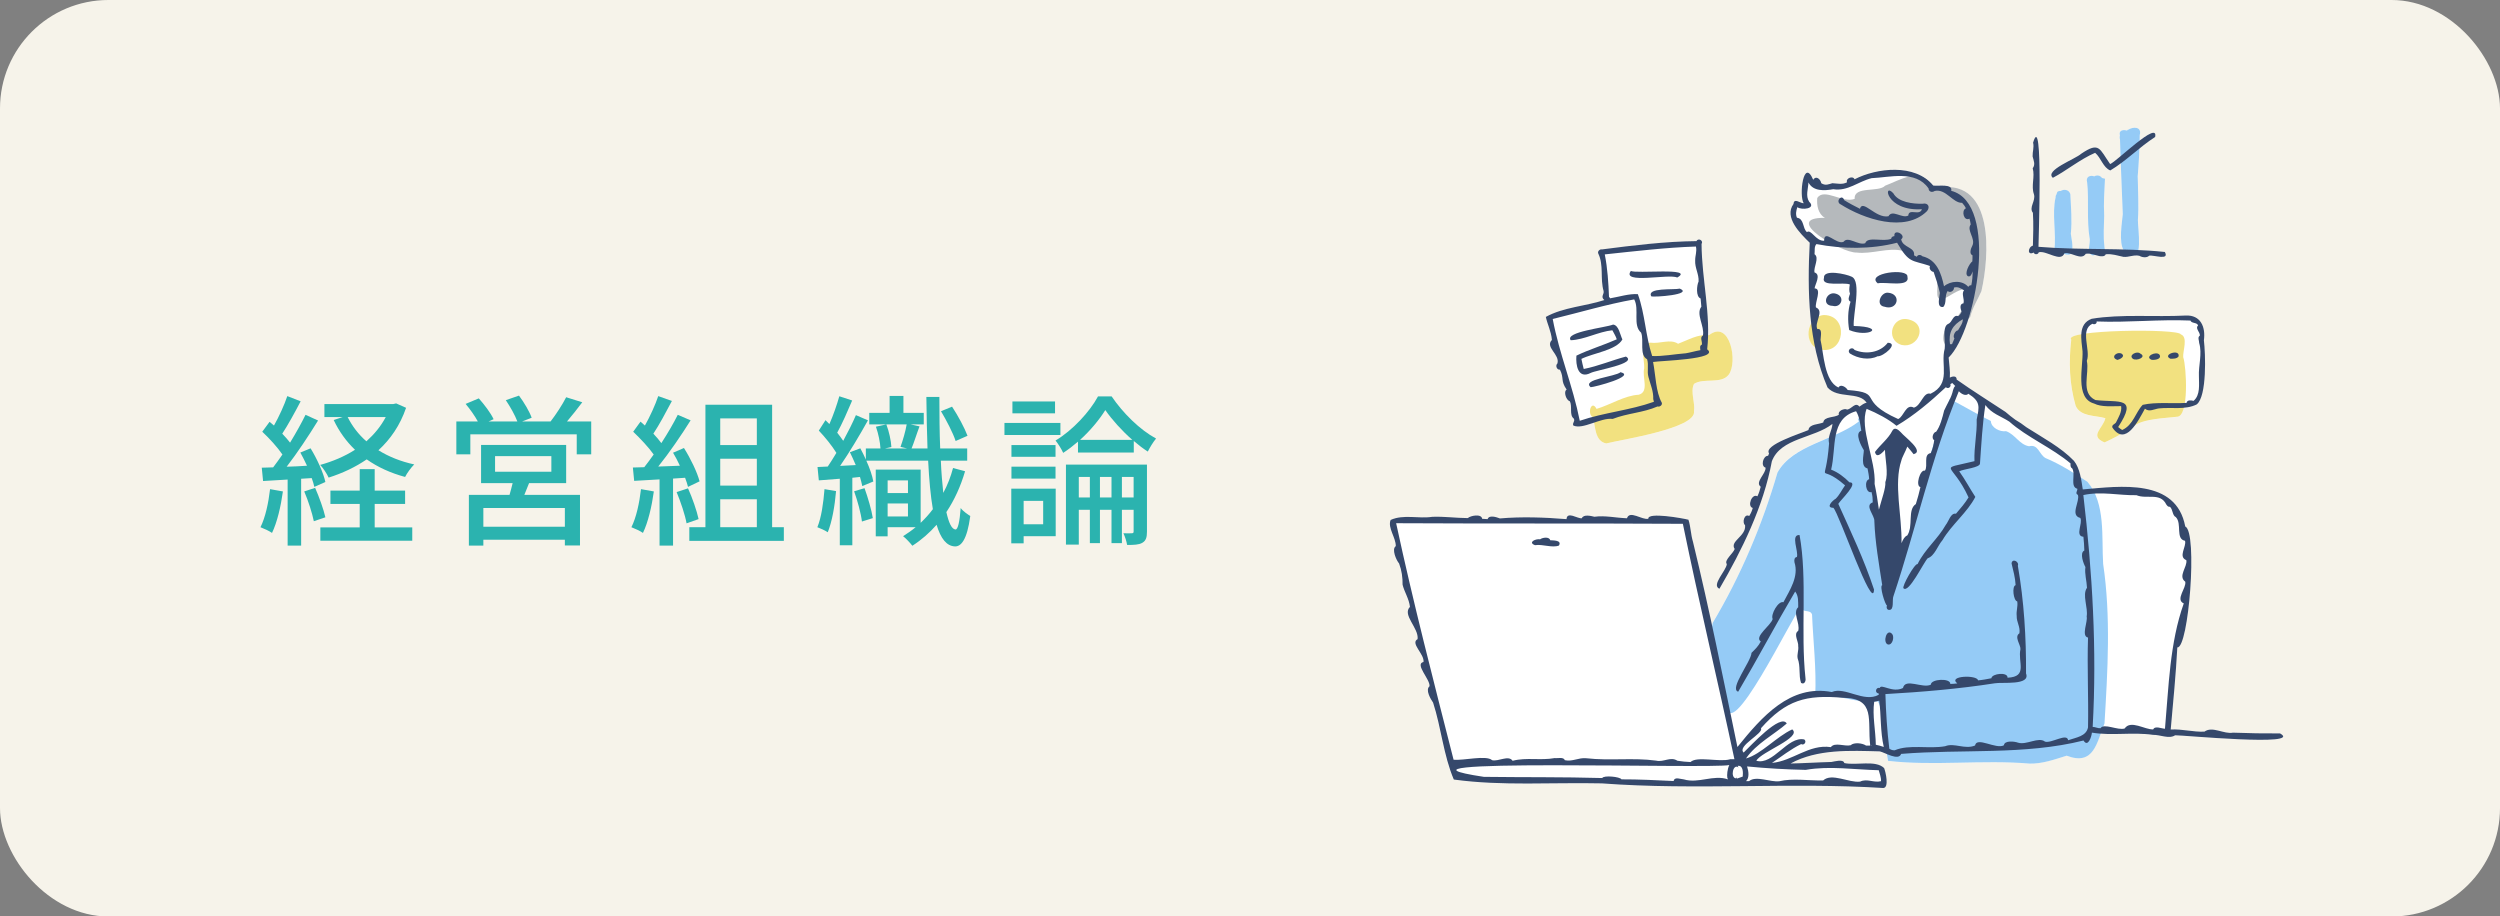 <?xml version="1.0" encoding="UTF-8"?><svg id="_イヤー_2" xmlns="http://www.w3.org/2000/svg" viewBox="0 0 461 169"><rect x="0" y="0" width="461" height="169" fill="#808080" stroke="none"/><defs><style>.cls-1{fill:#f6f3ea;}.cls-2{fill:#f2e180;}.cls-3{fill:#fff;}.cls-4{fill:#b5b9bc;}.cls-5{fill:#95cbf6;}.cls-6{fill:#2bb3af;}.cls-7{fill:#35486b;}</style></defs><g id="_イヤー_1-2"><rect class="cls-1" width="461" height="169" rx="20" ry="20"/><g><path class="cls-6" d="M52.17,90.62c-.39,2.82-1.08,5.73-2.01,7.65-.45-.33-1.56-.84-2.13-1.05,.9-1.8,1.47-4.44,1.77-7.02l2.37,.42Zm3.36-2.34v12.33h-2.49v-12.18c-1.65,.09-3.18,.18-4.53,.27l-.24-2.46,2.1-.06c.54-.72,1.14-1.53,1.71-2.37-.93-1.35-2.4-2.97-3.72-4.2l1.35-1.83c.27,.21,.54,.45,.81,.69,.93-1.65,1.92-3.81,2.46-5.43l2.46,.96c-1.05,2.01-2.31,4.32-3.39,5.97,.54,.57,1.05,1.14,1.44,1.65,1.08-1.77,2.1-3.6,2.85-5.13l2.31,1.05c-1.68,2.73-3.84,6-5.79,8.52,1.2-.03,2.46-.09,3.75-.18-.39-.84-.81-1.68-1.23-2.43l1.89-.78c1.2,1.95,2.37,4.53,2.73,6.21l-2.04,.9c-.09-.48-.27-1.02-.48-1.62l-1.95,.12Zm2.58,1.68c.75,1.71,1.56,3.96,1.89,5.43l-2.13,.72c-.3-1.47-1.02-3.75-1.77-5.49l2.01-.66Zm16.77-14.76c-1.11,3.24-2.88,5.79-5.1,7.83,1.89,1.17,4.11,2.07,6.6,2.61-.57,.57-1.35,1.62-1.68,2.31-2.67-.72-5.04-1.8-7.08-3.24-2.1,1.44-4.47,2.55-7.02,3.36-.33-.72-1.02-1.77-1.56-2.34,2.28-.63,4.5-1.56,6.42-2.79-1.62-1.56-2.94-3.39-3.93-5.49l1.65-.54h-3.36v-2.4h12.69l.54-.12,1.83,.81Zm-5.79,22.05h6.93v2.46h-16.95v-2.46h7.26v-4.32h-5.4v-2.46h5.4v-3.96h2.76v3.96h5.61v2.46h-5.61v4.32Zm-4.98-20.34c.84,1.68,1.98,3.18,3.45,4.47,1.44-1.29,2.67-2.76,3.57-4.47h-7.02Z"/><path class="cls-6" d="M109.02,77.72v6.06h-2.67v-3.69h-19.62v3.69h-2.58v-6.06h3.96c-.54-1.02-1.44-2.28-2.25-3.24l2.43-1.02c1.02,1.14,2.22,2.73,2.73,3.84l-.93,.42h5.31c-.42-1.14-1.32-2.73-2.13-3.93l2.43-.84c.93,1.23,1.95,2.97,2.34,4.08l-1.77,.69h5.25c.99-1.26,2.19-3.12,2.88-4.47l2.97,.93c-.93,1.23-1.92,2.49-2.82,3.54h4.47Zm-11.46,11.37c-.3,.75-.6,1.5-.87,2.16h10.26v9.33h-2.79v-1.05h-15.03v1.08h-2.67v-9.36h7.5c.21-.69,.39-1.47,.57-2.16h-5.82v-7.05h15.69v7.05h-6.84Zm6.6,4.59h-15.03v3.45h15.03v-3.45Zm-12.87-6.69h10.38v-2.88h-10.38v2.88Z"/><path class="cls-6" d="M120.57,90.62c-.39,2.82-1.08,5.73-2.01,7.65-.45-.33-1.56-.84-2.13-1.05,.9-1.8,1.47-4.44,1.77-7.02l2.37,.42Zm3.54-2.37v12.36h-2.49v-12.21c-1.71,.09-3.3,.18-4.68,.27l-.24-2.46,2.1-.06c.57-.72,1.14-1.5,1.74-2.34-.93-1.32-2.46-2.94-3.78-4.2l1.35-1.86c.27,.24,.54,.48,.81,.72,.93-1.65,1.92-3.81,2.46-5.43l2.52,.9c-1.08,2.04-2.34,4.41-3.42,6.03,.57,.6,1.08,1.2,1.47,1.74,1.17-1.8,2.25-3.66,3.03-5.22l2.37,1.02c-1.71,2.73-3.96,6.03-5.97,8.52l3.99-.15c-.39-.84-.81-1.65-1.26-2.4l2.01-.87c1.23,1.95,2.46,4.5,2.88,6.15l-2.13,1.02c-.12-.48-.3-1.05-.54-1.68l-2.22,.15Zm2.76,1.8c.81,1.8,1.62,4.14,1.95,5.67l-2.22,.78c-.27-1.56-1.08-3.93-1.83-5.76l2.1-.69Zm17.67,7.17v2.52h-17.43v-2.52h2.97v-22.59h12.3v22.59h2.16Zm-11.73-20.07v4.92h6.75v-4.92h-6.75Zm6.75,7.44h-6.75v4.95h6.75v-4.95Zm-6.75,12.63h6.75v-5.16h-6.75v5.16Z"/><path class="cls-6" d="M154.17,90.56c-.24,2.79-.75,5.67-1.53,7.59-.42-.3-1.41-.75-1.92-.93,.75-1.8,1.11-4.47,1.32-7.02l2.13,.36Zm23.79-3.66c-.81,2.76-1.95,5.28-3.45,7.53,.45,2.01,.99,3.15,1.68,3.21,.45,.03,.78-1.47,.96-3.96,.39,.57,1.38,1.23,1.77,1.47-.6,4.5-1.74,5.64-2.82,5.61-1.56-.06-2.64-1.47-3.39-3.99-1.29,1.47-2.79,2.79-4.47,3.87-.36-.48-1.2-1.38-1.71-1.77,.81-.51,1.59-1.05,2.31-1.65h-5.16v1.68h-2.19v-12.3h8.28v9.81c.81-.78,1.59-1.62,2.25-2.52-.42-2.43-.69-5.46-.87-8.94h-11.4c.63,1.38,1.11,2.79,1.29,3.84l-2.04,.84c-.09-.48-.24-1.05-.42-1.68l-1.41,.15v12.45h-2.31v-12.27c-1.38,.12-2.7,.21-3.87,.3l-.24-2.46,1.89-.09c.51-.75,1.05-1.62,1.59-2.52-.81-1.32-2.1-2.91-3.24-4.11l1.23-1.92,.72,.72c.72-1.62,1.41-3.63,1.83-5.13l2.37,.78c-.84,1.98-1.86,4.32-2.76,5.94,.42,.51,.78,1.02,1.11,1.5,.9-1.65,1.74-3.33,2.34-4.74l2.22,.96c-1.5,2.7-3.42,5.91-5.13,8.4l2.88-.15c-.33-.81-.72-1.62-1.08-2.37l1.92-.72c.36,.63,.69,1.35,1.02,2.07v-2.04h2.7c-.06-1.14-.39-2.73-.84-4.02l1.92-.42c.51,1.32,.87,3.03,.93,4.17l-1.2,.27h4.11l-1.23-.3c.42-1.14,.93-2.88,1.14-4.14h-6.9v-2.13h3.75v-3.12h2.55v3.12h3.75v2.13h-2.43l1.65,.36c-.54,1.41-1.02,3-1.47,4.08h2.94c-.09-2.91-.18-6.09-.21-9.51h2.4c0,3.39,.03,6.6,.15,9.51h4.98v2.25h-4.86c.09,2.22,.27,4.2,.45,5.94,.78-1.44,1.38-3,1.8-4.59l2.22,.6Zm-18.54,3.12c.63,1.74,1.29,4.02,1.53,5.52l-2.01,.63c-.18-1.53-.81-3.81-1.44-5.58l1.92-.57Zm4.26-1.44v2.34h3.75v-2.34h-3.75Zm3.75,6.66v-2.4h-3.75v2.4h3.75Zm8.79-13.92c-.48-1.47-1.68-3.78-2.7-5.49l2.04-.84c1.11,1.68,2.31,3.93,2.85,5.37l-2.19,.96Z"/><path class="cls-6" d="M195.54,80.21h-10.32v-2.22h10.32v2.22Zm-.87,18.66h-5.91v1.32h-2.28v-10.08h8.19v8.76Zm-.03-14.64h-8.13v-2.16h8.13v2.16Zm-8.13,1.83h8.13v2.19h-8.13v-2.19Zm8.04-9.84h-7.86v-2.19h7.86v2.19Zm-5.79,16.14v4.32h3.6v-4.32h-3.6Zm16.23-19.26c2.07,3.06,5.19,6.15,8.19,7.77-.54,.63-1.14,1.65-1.53,2.4-.84-.54-1.71-1.2-2.58-1.95v2.13h-10.29v-2.01c-.87,.75-1.8,1.47-2.73,2.07-.3-.69-.93-1.68-1.41-2.28,3.18-1.89,6.33-5.34,7.83-8.13h2.52Zm6.51,24.93c0,1.05-.18,1.68-.87,2.07-.63,.36-1.53,.39-2.79,.39-.09-.6-.39-1.56-.69-2.16,.72,.03,1.35,.03,1.56,0,.27,0,.33-.09,.33-.36v-3.96h-2.16v6.15h-1.92v-6.15h-2.13v6.15h-1.86v-6.15h-2.04v6.42h-2.37v-14.76h14.94v12.36Zm-10.53-6.3v-3.78h-2.04v3.78h2.04Zm7.83-10.62c-1.92-1.68-3.75-3.72-4.98-5.49-1.08,1.74-2.73,3.75-4.65,5.49h9.63Zm-3.84,10.62v-3.78h-2.13v3.78h2.13Zm4.08,0v-3.78h-2.16v3.78h2.16Z"/></g><g><g><path class="cls-3" d="M384.86,88.79h0s.02,.02,.02,.02c-.01,0-.02-.02-.03-.02Z"/><path class="cls-3" d="M384.94,88.84h0Z"/><path class="cls-3" d="M385.71,58.79c-1.41,.52-1.84,1.62-1.92,2.86-1.44,.26-2.23,.59-1.86,1-.48,4.1-.35,8.22,.82,12.22,.91,2.02,3.65,1.72,5.47,2.26-.4,1.87-3.06,3.28-.15,4.47,1.28-.58,2.23-1.08,2.97-1.52,.98,.22,1.9-.61,2.7-1.71,1.26-.72,2.71-1.08,7.66-1.5,.62,.02,1.03-.65,1.29-1.67,.82-.07,1.63-.24,2.38-.61,1.93-1.5,1.62-9.45,1.33-11.83,.34-2.44-.58-4.7-3.36-4.57-5.66,.31-11.94-.3-17.33,.6Z"/><path class="cls-3" d="M420.43,135.24c-3.02,.02-5.64-.03-8.67-.14-1.68,.32-3.78-1.26-5.26-.19-2.13,.1-4.13-.52-6.22-.39,.45-4.93,.96-10.3,1.22-15.14,2.07,.26,3.8-21.29,1.46-22.3-1.55-8.2-10.35-7.61-17.16-6.99-.26-.43-.54-.85-.87-1.25-.02-.02-.04-.03-.07-.05-.39-.25-.78-.5-1.17-.75-.24-1.14-.59-2.25-1.25-3.07-2.41-2.5-5.68-4.22-8.76-6.19-.65-.52-1.34-.97-2.05-1.39-.63-.46-1.24-.93-1.81-1.44-3.02-2-6.12-3.92-9.01-5.97,.03-.71-.71-.66-1.26-.36,.09-1.19-.13-2.48-.22-3.7,1.35-1.31,2.64-3.94,3.64-7.12,.11-.12,.22-.24,.34-.33,.42-1.77,1.44-3.31,2.06-4.78,1.38-6.01,2.29-18.62-5.78-19.19-.64-.49-2.43-.18-3.11-.31-3.37-4.11-10.46-3.24-14.5-1.15-.29-.73-1.69-.19-1.39,.55-.86,.48-1.81,.21-2.71,.17-.69,.2-1.27,.5-2.04,0-.12-.72-.97-1.5-1.48-.62-1.79-4.22-2.67,2.93-1.76,4.32-.64,.01-1.79-1.06-1.88,.13-1.81,2.46,1.26,5.48,2.99,7.15-.25,4.89-.31,9.94,.28,14.88-.82,1.43-.69,3.47,.71,4.4,.53,2.54,1.27,5.03,2.29,7.41,1.89,2.16,5.85,.68,7.22,2.83-.5,.03-.91,.44-1.33,.7-.77-.95-1.43,.46-2.28,.54-.49-.29-1.78,.27-1.51,.93-.69,.62-2.75,.27-2.88,1.45-.83,.38-2.6,.26-2.74,1.4-1.26,.58-8.33,2.75-7.26,4.31-.06,.15-.12,.29-.18,.44-.9-.06-1.43,1.92-.47,2.18,.12,1.12-2.02,2.66-.89,3.53-.15,.6-.33,1.2-.61,1.76-1-.61-1.95,1.85-.86,2.15-.13,.52-.36,1.02-.65,1.48-.89-.53-1.36,1.24-.76,1.69,.24,2.04-2.9,2.94-1.92,4.39-.23,.78-2.02,2.1-1.45,2.78-.07,1.19-2.93,3.9-1.36,4.56,4.14-7.09,8.13-15.19,9.67-23.51,1.62-4.31,7.79-4.23,11.17-6.89-.05,.86-.48,1.65-.63,2.49-3.76,1.62-7.64,3.09-9.5,6.45-2.79,9.62-6.79,19.08-11.95,27.73-.05,.22-.08,.44-.12,.66-1.12-5.18-2.29-10.36-3.56-15.59-.41-1.35-.41-2.77-.83-4.05-.97-.26-7.58-1.45-7.4-.18-1.16,.27-3.45-1.63-3.94-.09-2.12-.08-4.04-.55-6-.28-.65-.15-2-.5-2.33,.28-.78,.11-2.71-1.36-2.82,.16-4.09-.33-8.26-.48-12.28-.13-.6-.23-2-.71-2.27,.13-.33-.01-.66-.03-1-.06-.12-.98-2.14-.6-2.66-.13-2.2-.02-4.34-.32-6.51-.24-2.54,.4-5.35-.5-7.71,.58-.59,1.45,.96,3.21,.95,4.83-.81,.54,.09,2.61,.61,3.2,.5,1.34,.66,2.6,.64,3.92,.36,1.43,1.19,2.58,1.36,4.09-1.48,1.5,1.66,3.89,1.41,5.95-1.41,.76,1.29,2.75,1.09,4.21-1.7,.37,1.27,3.23,1.11,4.48-.8,.65,.19,2.35,.65,3.02,1.5,4.62,1.91,9.69,3.82,14.18,8.92,1.23,18.17,.5,27.3,.71,17.42,1.3,34.77-.23,51.88,.85,1.15,0,.45-3.01,.17-3.68-1.59-1.53-5.08-.44-7.34-.92-.16-.78-1.82-.29-2.39-.2-2.53,.06-5.08,.24-7.52,.28,4.95-2.7,11.01-2.38,16.46-2.23,.31,.07,.8,.3,1.33,.51,.05,.41,.12,.82,.2,1.22,8.33,.98,17.41-.23,26.03,.5,2.42,.06,4.66-.76,6.9-1.46,4.14,1.58,5.22-1.05,6.28-4.04,3.19,.24,6.38-.25,9.63,.22,1.29-.04,2.99,.82,4.08,.08,1.35-.04,23.78,2.12,19.35-.35Z"/><path class="cls-3" d="M375.01,46.58c.16,.45,.84,.39,.94-.05,1.41-.37,4.01,1.88,4.71,.24,.16,.11,.34,.18,.54,.18,.27,.05,.47,0,.61-.13,1.06,.31,2.2,.96,2.81,0,.3-.04,.58-.03,.85,0,.11,.12,.26,.22,.47,.29,.11-.01,.21-.06,.31-.11,.3,.09,.59,.18,.91,.25,.39,.05,.97,.11,1.15-.34,1.16-.11,2.15,.24,3.23,.47,1.04,.12,1.89-.43,2.97-.19,.48,.3,1.38,.43,1.81-.02,.82-.18,3.82,.98,2.88-.71-1.62-.17-3.24-.27-4.87-.35,.31-1.58-.09-4.71-.09-5.5,0-.02,0-.04,0-.07v.05c.19-2.72,0-5.37-.03-8.02,0,.05-.01,.1-.02,.15,.15-1.79,.26-3.57,.33-5.34,.94-.76,1.89-1.49,2.89-2.13,.3-1.44-1.1-.67-2.85,.65,0-.36,.02-.72,.02-1.09,0-.01,.02-.02,.03-.03,.27-1.46-1.24-1.43-2.16-.87-.04,0-.08,.01-.12,.02-.02,.03-.03,.06-.05,.09-.02,.02-.04,.03-.06,.05-1.13-.29-1.52,.28-1.3,.9-.07,.22-.08,.47,.01,.78,.03,1.01,.07,2.03,.1,3.04-.91,.76-1.64,1.35-1.94,1.46-1.99-2.82-1.96-4.19-5.34-1.9-1,.95-6.88,3.09-5.21,4.45,2.53-1.33,4.98-3.39,7.79-4.61,1.08,.9,1.49,2.76,2.8,3.25,.67-.4,1.31-.84,1.95-1.32,.11,3.12,.24,6.25,.36,9.37-.31,2.54-.61,5.23,.1,6.54-1.15-.03-2.3-.06-3.45-.07,0-.14,0-.29-.05-.44v.03c0-.05,0-.1,0-.15h0c-.23-1.85-.06-3.65-.04-5.53v-.02s0-.05,0-.08h0c-.13-2.29,.04-4.52,.15-6.79-.19-.06-.37-.1-.54-.13-.42-.54-.98-.54-1.43-.29-.71-.26-1.64,.02-1.31,1.15,.35,3.18-.09,7.03,.44,10.17,.15,.57-.09,1.38-.11,2.06-1.02-.02-2.04-.04-3.06-.06,.04-.75-.13-1.76-.29-2.72,.26-2.43,.02-4.89-.09-7.35-.25-.85-1.22-.92-1.77-.55-.2-.03-.42,.01-.62,.16-.06,.15-.11,.3-.16,.45-.12,.18-.18,.38-.16,.58-.66,2.83,.06,6.31-.19,9.3-.99-.05-1.97-.11-2.95-.2-.03-.63,.92-25.57-1-19.21,.21,.91-.12,1.67-.09,2.55,.18,.74,.56,1.49,.02,2.17,.44,1.57-.33,3.27,.23,4.81,.36,1.25-.99,2.41-.19,3.42,.12,2.04,.05,4.04,0,6.04-.94,.26-1.08,1.92,.14,1.28Z"/><path class="cls-3" d="M286.16,62.7c-1.33,1.33,1.53,2.69,1.01,4.34-.42,.37-.1,1.21,.47,1.14,.82,1.63,.06,2,1.24,3.67-.64,.39-.06,2,.57,2.14,.54,.96-.14,2.56,.75,3.21,.29,.5-.32,.76-.09,1.28,.97,.45,2.39-.05,3.85-.54,.25,1.6,.5,3.53,2.24,3.84,2.78-.71,16.63-2.78,16.17-5.92,.25-1.64-.72-3.57,0-5.06,1.81-1.17,4.97,.1,6.38-1.67,1.77-2.25,.27-10.34-3.62-7.31-.05,0-.11,0-.16,0,.12-5.57-1.17-11.19-1.2-16.83,.4-.61-.62-1.16-.94-.51-5.74,.06-11.65,.78-17.42,1.53-.41-.09-.88,.36-.69,.77,1.04,2.14,.32,4.62,.98,6.9,.14,.62-.62,1.05,.14,1.67-3.53,1.15-7.58,1.32-10.79,3.11,.28,1.34,1,2.7,1.12,4.25Z"/></g><g><g><path class="cls-5" d="M381.76,35.77c-.25-.85-1.22-.92-1.77-.55-.2-.03-.42,.01-.62,.16-.06,.15-.11,.3-.16,.45-.12,.18-.18,.38-.16,.58-.7,2.98,.16,6.69-.23,9.79,.66,.71,1.11,.74,1.41,.33,.07,.02,.14,.03,.21,.04,.02,.03,.03,.05,.05,.07v.03s.04,.01,.05,.02c.17,.18,.42,.27,.67,.26,1.32,.26,.98-1.91,.65-3.84,.26-2.43,.02-4.89-.09-7.35Z"/><path class="cls-5" d="M387.61,32.81c-.42-.54-.98-.54-1.43-.29-.71-.26-1.64,.02-1.31,1.15,.35,3.18-.09,7.03,.44,10.17,.28,1.04-.75,2.85,.63,3.27,.31-.04,.55-.23,.74-.54,.79,.83,1.67-.09,1.37-1.08v.03c0-.05,0-.1,0-.15h0c-.23-1.85-.07-3.65-.04-5.53v-.02s0-.05,0-.08h0c-.13-2.29,.04-4.52,.15-6.79-.19-.06-.37-.1-.54-.13Z"/><path class="cls-5" d="M394.61,24.78c.27-1.46-1.24-1.43-2.16-.87-.04,0-.08,.01-.12,.02-.02,.03-.03,.06-.05,.09-.02,.02-.04,.03-.06,.05-1.13-.29-1.52,.28-1.3,.9-.07,.22-.08,.47,.01,.78,.12,4.57,.34,9.16,.51,13.73-.36,2.99-.72,6.19,.57,7.09,.08-.01,.16-.05,.23-.11,.08,.03,.16,.04,.24,.05,.07-.04,.14-.1,.2-.17v.02c2.61,2.9,1.54-4.47,1.55-5.75,0-.02,0-.04,0-.07v.05c.19-2.72,0-5.37-.03-8.02,0,.05-.01,.1-.02,.15,.22-2.65,.37-5.28,.39-7.91,0-.01,.02-.02,.03-.03Z"/></g><path class="cls-4" d="M357.71,34.57c-.68,.29-1.26-.14-1.68-.62-2.1-3.13-5.73-.7-8.41,.29-1.18,1.29-5.79,0-5.62,2.43-2.15,.87-5.67-2.11-6.9-.15-.12,1.33,.15,2.93,1.41,3.65-8.23-.09,3.07,6.51,5.84,6.4,2.76,.35,5.92-1,8.48-.32,1.62,2.01,4.84,1.55,5.95,4.01,.52,1.05,.51,2.31,.44,3.46-.11,4,3.69-1.5,6.03-.21-.71,2.25-1.53,4.46-3.4,6-1.26,.39-2.2,3.52-.85,4.24,1.92,.18,2.76-4.05,4.31-5.28,.42-1.77,1.44-3.31,2.06-4.78,1.48-6.45,2.43-20.48-7.66-19.12Z"/><path class="cls-2" d="M402.58,65.89c-.09-1.19,.94-3.73-.43-4.23-.46-1.13-21.87-.87-20.21,.97-.48,4.1-.35,8.22,.82,12.22,.91,2.02,3.65,1.72,5.47,2.26-.4,1.87-3.06,3.28-.15,4.47,7.26-3.31,3.8-3.92,13.34-4.73,2.29,.06,1.76-9.28,1.17-10.97Z"/><path class="cls-5" d="M374.18,140.8c-8.62-.73-17.69,.48-26.03-.5-.72-3.51-.21-7.49-1.85-10.97-3.88,.53-7.68-1.54-11.57-1.06,.23-4.97-.38-9.97-.59-14.95-.36-1.11-2-.09-1.97-1.58-1.52,1.57-13.52,26.69-13.82,17.88-1.21-4.49-3.54-10.34-2.53-14.76,5.15-8.65,9.16-18.11,11.95-27.73,2.84-5.11,10.36-5.85,15-9.4h.02l-.23-.52c.28-.08,.56-.16,.84-.26,1.58,11.37,2.74,22.6,4.94,33.97,4.08-12.41,6.33-25.36,11.19-37.35,2.62,1.32,4.95,2.78,7.58,4.06,.04,1.25,1.69,2.05,2.81,1.88,1.69,.6,2.45,2.48,4.24,2.78,1.71-.45,1.85,1.53,3.04,2.18,2.72,1.13,5.22,2.75,7.68,4.34h-.01s.02,0,.03,.01c0,0-.02,0-.02-.01,.03,.01,.06,.04,.08,.05h-.02c3.38,4,2.57,10.21,2.88,15.12,1.44,9.67,.84,19.66,.25,29.41-1.44,3.6-1.96,7.88-6.98,5.96-2.25,.7-4.48,1.52-6.9,1.46Z"/><path class="cls-5" d="M386.05,90.26s.05,.1,.08,.15c-.03-.05-.05-.1-.08-.15Z"/><path class="cls-5" d="M321.31,98.55h0s-.04,.07-.06,.1c.02-.03,.04-.07,.06-.1Z"/><g><path class="cls-2" d="M336.34,58.09c-3.3,.25-4.07,5.69-.56,6.38,4.44,.87,5.19-6.31,.56-6.38Z"/><path class="cls-2" d="M352.2,58.98c-3.27-1.09-4.72,3.7-1.53,4.63,3.04,.69,4.85-3.65,1.53-4.63Z"/><path class="cls-2" d="M315.13,61.81c-2.02-.24-3.86,.9-5.69,1.58-1.46-.96-3.33,.05-5.09-.2-2.12,.03-1.07,3.33-1.16,4.73-.43,1.62,.99,4.32-1.01,4.87-2.6,.13-5.3,1.89-7.78,2.61-.95-1.85-1.83,1.05-.63,1.53,.4,1.66,.3,4.46,2.43,4.84,2.78-.71,16.63-2.78,16.17-5.92,.25-1.64-.72-3.57,0-5.06,1.81-1.17,4.97,.1,6.38-1.67,1.77-2.25,.27-10.34-3.62-7.31Z"/></g><path class="cls-7" d="M283.06,100.53c1.45-.22,3.13,.55,4.41,.07,.58-1-1-.93-1.61-.98-.18-.71-1.44-.5-1.87-.17-.81-.15-2.31,.57-.94,1.08Z"/><g><path class="cls-7" d="M339.38,37.66c4.3,2.74,11.9,5.32,15.96,1.27,.63-.77,.2-1.59-.82-1.36-1.79,.04-4.48-.26-5.4-1.94-1.97-2.13-1.37,3.38,5.28,2.95-.41,1.31-2.42-.24-2.51,1.17-1.14,.62-2.95-1.21-3.66,.13-2.37,.44-4.75-3.23-5.26-1.38-1-.51-1.95-.99-2.91-1.6-.38-1.21-1.68,.21-.68,.78Z"/><path class="cls-7" d="M340.99,60.86c3.57,1.48,7.02-.6,.84-.75-.18-2,1.5-8.28-.39-9.09-1.03-.5-5.26-1.43-5.1,.22-.57,1.73,3.69,.72,4.77,1.22-.11,.59-.17,1.18,.03,1.71-.14,.46-.53,1.17,.1,1.47-.51,1.54-.55,3.54-.25,5.21Z"/><path class="cls-7" d="M338.55,54.16c-1.75-.56-2.79,2.21-.6,2.24,1.56,.44,2.38-1.71,.6-2.24Z"/><path class="cls-7" d="M348.11,53.97c-1.34-.07-2.29,2.36-.61,2.59,2.45,.81,3.23-2.39,.61-2.59Z"/><path class="cls-7" d="M346.26,52.25c1.32-.35,5.99,.81,5.47-1.19,.25-1.73-7.82-.71-5.47,1.19Z"/><path class="cls-7" d="M346.24,65.7c1.01,.08,3.99-2.4,1.87-2.5-1.42,1.83-3.99,2.22-6.13,1.33-.46-.73-1.5,.02-.86,.65,1.45,.92,3.55,1.31,5.12,.51Z"/><path class="cls-7" d="M348.12,118.84c.86,.2,1.24-1.39,.8-1.92-1.02-1.19-1.8,1.57-.8,1.92Z"/><path class="cls-7" d="M322.98,120.37c-.06,1.59-4.16,6.69-2.46,7.18,3.48-5.88,6.93-12.41,10.51-18.47,.64,.82,.54,1.82,.56,2.89-1.09,.99,.39,2.94,0,4.36-.94,.61,.1,1.97,0,2.84,.12,.73-.26,1.47-.1,2.25,.56,1.45,.15,3.1,.62,4.5,.57,.38,.94-.29,.82-.87-.93-8.63,.39-18.25-1.09-26.39-1.71-.11-.16,2.97-.49,4.05-.49,.05-.52,.59-.45,.98,.83,2.59-.83,5.08-2.04,7.36-.94-.32-2.4,2.3-1.98,3.09-.27,1.15-3.5,3.29-2.19,4.15-.45,.87-1.07,1.47-1.7,2.08Z"/><g><path class="cls-7" d="M391.21,65.2c-.98-.42-2.08,.77-.74,1.17,.48-.12,1.51-.66,.74-1.17Z"/><path class="cls-7" d="M394.64,65.18c-.55-.53-2.26,.31-1.31,1,.71,.43,2.61-.36,1.31-1Z"/><path class="cls-7" d="M396.76,66.35c.62,.07,1.88-.12,1.47-.92-.56-.79-2.9,.35-1.47,.92Z"/><path class="cls-7" d="M400.23,66.15c.49,0,1.2,.03,1.5-.43,.3-1.48-3.14-.31-1.5,.43Z"/><path class="cls-7" d="M395.53,75.36c.76,.68,1.72,.06,2.57-.05,2.32-.25,4.85,.32,6.97-.73,1.93-1.5,1.62-9.45,1.33-11.83,.34-2.44-.58-4.7-3.36-4.57-5.66,.31-11.94-.3-17.33,.6-2.58,.96-1.9,3.81-1.69,5.99,.14,2.73-1.45,8.67,2.13,9.64,1.37,.7,3.38,.47,4.99,.48,.16,1.08-.49,2.04-.95,3.01-.2,.32-.82,.42-.67,.93,2.42,3.6,4.79-1.26,6-3.46Zm-.42-.7c-1.31,1.34-1.73,3.73-3.78,4.63-.26-.16-.51-.35-.74-.54,3.73-5.72,.17-4.47-4.19-4.98-2.81-1.3-1.07-4.89-1.59-7.23,.76-2-1.35-5.71,1.03-6.84,.32,.2,.86,.04,.78-.42,5.73,.23,11.54-.42,17.29-.17,.22,.58,1.24,.29,1.42,.91-.61,.54,.4,1.21,.32,1.88-.48,.28-.11,.93-.12,1.36,.59,1.95-.15,4.2-.05,6.11,0,1.52,.29,3.48-.99,4.55-.42-.12-1.2-.21-1.28,.37-2.7,.18-5.62-.2-8.09,.36Z"/></g><path class="cls-7" d="M420.43,135.24c-3.02,.02-5.64-.03-8.67-.14-1.68,.32-3.78-1.26-5.26-.19-2.13,.1-4.13-.52-6.22-.39,.45-4.93,.96-10.3,1.22-15.14,2.07,.26,3.8-21.29,1.46-22.3-1.68-8.91-11.95-7.44-18.9-6.83-.26-1.76-.53-3.91-1.62-5.27-2.41-2.5-5.68-4.22-8.76-6.19-.65-.52-1.34-.97-2.05-1.39-.63-.46-1.24-.93-1.81-1.44-3.02-2-6.12-3.92-9.01-5.97,.03-.71-.71-.66-1.26-.36,.09-1.19-.13-2.48-.22-3.7,5.09-4.95,9.36-28.45,.48-30.74,.29-1.4-2.45-.81-3.33-.98-3.37-4.11-10.46-3.24-14.5-1.15-.29-.73-1.69-.19-1.39,.55-.86,.48-1.81,.21-2.71,.17-.69,.2-1.27,.5-2.04,0-.12-.72-.97-1.5-1.48-.62-1.79-4.22-2.67,2.93-1.76,4.32-.64,.01-1.79-1.06-1.88,.13-1.81,2.46,1.26,5.48,2.99,7.15-.46,8.92-.28,18.41,3.28,26.69,1.89,2.16,5.85,.68,7.22,2.83-.5,.03-.91,.44-1.33,.7-.77-.95-1.43,.46-2.28,.54-.49-.29-1.78,.27-1.51,.93-.69,.62-2.75,.27-2.88,1.45-.83,.38-2.6,.26-2.74,1.4-1.26,.58-8.33,2.75-7.26,4.31-.06,.15-.12,.29-.18,.44-.9-.06-1.43,1.92-.47,2.18,.12,1.12-2.02,2.66-.89,3.53-.15,.6-.33,1.2-.61,1.76-1-.61-1.95,1.85-.86,2.15-.13,.52-.36,1.02-.65,1.48-.89-.53-1.36,1.24-.76,1.69,.24,2.04-2.9,2.94-1.92,4.39-.23,.78-2.02,2.1-1.45,2.78-.07,1.19-2.93,3.9-1.36,4.56,4.14-7.09,8.13-15.19,9.67-23.51,1.62-4.31,7.79-4.23,11.17-6.89-.07,1.22-.94,2.32-.62,3.6-.69,8.72-2.28,3.15,2.95,7.73-.58,.8-.98,1.71-1.71,2.45-.62,.35-1.94,1.68-.45,1.69,1.03,.96,7.34,19.48,7.5,15.08-1.83-5.54-4.25-10.61-6.59-15.81,.44-.74,3.92-3.98,2.05-3.97-.94-.96-2.09-1.84-3.37-2.34,1.01-4.07-.26-9.39,4.6-10.77,.64,1.03,.76,2.38,.96,3.6-1.32,.41,.05,2.94,.47,3.58,0,.9-.65,3.08,.68,3.37,.13,.66,.27,1.32,.3,1.99-.96,.21-.64,2.69,.44,2.37,.16,.62,.22,1.26,.22,1.9-1.59,.55,.39,2.41,.3,3.46,.14,3.92,.85,7.87,1.45,11.8-.54,.14,.52,3.61,.87,3.74-.13,.35-.03,.85,.44,.83,.95,0,.48-1.88,.76-2.53,4.18-12.52,6.99-25.56,12.06-37.8,.48,.54,1.33,.96,1.75,.47,2.29,1.43,2.03,2.39,1.54,4.75,.09,2.62-.51,5.02-.41,7.68-7.01,1.73-4.18-.06-1.09,6.68-.66,1.09-1.47,2.01-2.32,3.01-.99-.2-1.34,1.43-1.88,2.06-1.48,2.64-3.83,4.43-5.2,7.23-.52-.19-2.93,4.15-2.6,4.46,.98,.99,3.66-4.69,4.47-5.54,1.28-.41,1.83-2.32,2.72-3.33,1.68-2.87,4.59-5.11,6.06-7.98-.92-1.39-1.87-3.19-2.97-4.72,.84-.44,3.84-.66,3.83-1.45,.25-3.57,.45-7.27,.99-10.77,1.18,1.6,2.84,2.04,4.41,3.05,3.27,2.91,7.85,4.81,11.3,7.72-.02,.33-.06,.73,.29,.89,.71,1.06-.46,3.41,.96,3.78,.06,.37-.48,.87,.11,1.13,.39,1.22-1.52,3.77,.44,4.25,.51,.98-1.05,3.34,.57,3.47,.1,.85,.14,1.69,.17,2.54-.94,.44-.11,2.52,.2,3.04-.18,1.28,.24,2.53,.29,3.83-.93,1.29,.23,3.66-.06,5.3,.24,.94-1.06,3.62,.25,3.88-.18,5.55,.11,11.14,0,16.56-.33,1.65-2.14,1.84-3.67,2.37-.19-1.4-3.08,.62-4.26,.26-1.19-.95-3.41,.68-4.98,.19-.63-.24-2.5-.46-2.6,.48-1.46,.81-5.02-1.67-5.32,.04-1.88,.79-3.84-.55-5.5,.13-3.03,.56-6.59-.4-9.33,.76-.44,0-.66-.1-.98-.3-.41-3.33-.62-6.68-.72-10.07,6.68-.38,13.49-.95,20.17-1.99,1.33-.25,6.63,.45,5.76-1.81,.04-6.61-.37-13.33-1.51-19.87,.3-.75-1.04-1.44-1.16-.43,.31,1.31,.68,2.63,.75,4.01-.73,.18-.4,2.9,.3,3,.15,.93-.21,1.73-.1,2.67-.04,1.19,.69,1.98,.5,3.21-1.02,.67,.26,2.14,.19,2.93-.53,2.42,1.45,5.09-2.38,5.26,.08-1.11-2.9-.78-2.98,.1-.81,.16-1.63,.32-2.46,.39-.15-1.05-5.66-.87-3.82,.56-.43,.06-.86,.09-1.29,.1,.04-1.13-3.61-.92-3.59,.13-1.49,.77-4.73-1.29-5.14,.62-1.98,.98-4.03-.88-4.28,0-.74-.24-1,.95-.21,.99,0,.09,.01,.17,.02,.26-2.74,1.52-6.24-1.57-8.66-.51-7.68-1.45-12.88,4.55-17.4,10.14-2.65-12.82-5.12-25.19-8.2-37.86-.41-1.35-.41-2.77-.83-4.05-.97-.26-7.58-1.45-7.4-.18-1.16,.27-3.45-1.63-3.94-.09-2.12-.08-4.04-.55-6-.28-.65-.15-2-.5-2.33,.28-.78,.11-2.71-1.36-2.82,.16-4.09-.33-8.26-.48-12.28-.13-.6-.23-2-.71-2.27,.13-.33-.01-.66-.03-1-.06-.12-.98-2.14-.6-2.66-.13-2.2-.02-4.34-.32-6.51-.24-2.54,.4-5.35-.5-7.71,.58-.59,1.45,.96,3.21,.95,4.83-.81,.54,.09,2.61,.61,3.2,.5,1.34,.66,2.6,.64,3.91,.36,1.43,1.19,2.58,1.36,4.09-1.48,1.5,1.66,3.89,1.41,5.95-1.41,.76,1.29,2.75,1.09,4.21-1.7,.37,1.27,3.23,1.11,4.48-.8,.65,.19,2.35,.66,3.02,1.5,4.62,1.91,9.69,3.82,14.18,8.92,1.23,18.17,.5,27.3,.71,17.42,1.3,34.77-.23,51.88,.85,1.15,0,.45-3.01,.17-3.68-1.59-1.53-5.08-.44-7.34-.92-.16-.78-1.82-.29-2.39-.2-2.53,.06-5.08,.24-7.52,.28,4.95-2.7,11.01-2.38,16.46-2.23,.95,.22,3.47,1.8,3.93,.46,11.22-.92,22.81,.25,33.63-2.47,.81,1.34,1.48-.68,1.55-1.45,3.74,.62,7.46-.14,11.26,.41,1.29-.04,2.99,.82,4.08,.08,1.35-.04,23.78,2.12,19.35-.35Zm-59.38-74.32c-.48-.03-1.06,1.13-.65,1.46-.13,.37-.28,.73-.46,1.08-.15-.03-.26-.01-.36,.03-.32-2.2,.46-3.55,2.36-4.62,.05,.7-.54,1.43-.89,2.05Zm-27.85-18.12c-.84-.69-.48-2.47-1.84-2.65-.29-.62-.14-1.33,.07-1.95,.8,.6,3.55,.29,2.18-1-.7-1.08-.18-2.38-.13-3.56,.85,1.68,2.98,1.54,4.57,1.25,2.68,.43,4.65-1.45,7.09-2.04,3.23-.11,8.11-1.57,10.49,1.91,0,.55,.61,.82,1.13,.45,2.06-.47,3.35,2.27,5.05,2.19,.27,.3,.53,.63,.7,1.01-.9,.38-.39,2.46,.66,1.91,.11,.35,.17,.71,.23,1.07-.82,1.1,.95,2.58,.3,3.92-.26,.46-.64,1.51,.03,1.77,0,.37,0,.74-.03,1.11-.52,.37-1.58,2.32-.81,2.75,.54,.19,.71-.51,.88-.9-.03,.86-.07,1.72-.26,2.56-.28-.02-.46,.11-.55,.31-1.11-1.31-3.28-1.15-4.48-.12-.52-2.4-1.32-4.89-4-5.54-.28-.31-.85-.35-1.01,.1-.18-.08-.35-.17-.52-.27,.25-1.53-2.13-1.41-2.37-2.95,1.06-.81-1.46-2.09-1.25-.59-.29,.03-.57,.15-.6,.49-1.44,.63-4.37-.51-4.78,.82-1.32,.46-3.19-1.38-3.99-.27-1.31,.63-3.58-2.45-3.59-.19-1.54,.12-2.41-2.25-3.19-1.57Zm7.51,29.11c-.29-.52-1.3-1.18-1.7-.45-2.63-1.2-2.71-6.25-3.3-8.78,0-.6,.43-2.15-.59-2-.62-1.18,1.36-3.32-.26-3.99-.25-.84,1.17-3.5-.25-3.51,.05-.69,1.26-2.55-.01-2.94-.23-.95,.95-2.7,0-3.36,.08-.64-.1-1.4,.35-1.87,4.85,.92,10.01,1,14.87-.25,2.25,3.85,2.67,3.15,6.08,4.28-.25,.45,.17,1.07,.66,1.1,.44,1.23,.88,2.63,1.15,3.87-.04,.75-.69,2.76,.61,2.6,.71-.68,.2-2.08,.83-2.95,.44,.44,1.23-.05,1.16-.63,.73-.23,1.31,.17,1.87,.51-.57,.59,.13,1.62-.12,2.4-.75,.06-.58,1.03-.33,1.5-.11,.34-.34,.63-.61,.86-1.03-.37-1.08,1.16-1.89,1.43-1.16,.54-.44,3.38-.63,4.59-.82,2.96,1.28,6.4-2.61,8.29-1.34-.42-1.72,2.21-3.07,2.56-1.48-.8-1.83,1.63-2.9,2.1-7.83-3.51-2.47-4.83-9.28-5.35Zm19.44,0c-.31,1.47-1.09,2.53-1.65,3.79-.34,1.35-.63,2.72-1.47,3.91-.57,.08-.94,1.27-.36,1.55-.11,.84-.27,1.61-.63,2.39-1.46,.23-.45,2.32-1.08,3.24-.9-.3-1.8,2.84-.83,3.03-.24,1.05-.52,2.1-.85,3.13-1.59,1.03-.41,4.06-1.58,5.79-.44,.16-.78,.68-1.06,1.42,.1-5.1-1.48-10.95-.02-15.27,.12-.58,.76-1.64,1.09-2.54,.4,.46,.79,.92,1.16,1.4,2.06-.53-1.68-3.18-2.35-4.03-.41-.43-1.14-1.08-1.57-.3-.72,1.46-2.25,2.62-3.21,3.93,.27,1.08,1.04,.51,1.85-.41,.02,1.65,.67,4.37,.07,5.95,.1,1.1-.68,3.18-1.19,5.09-.21-1.59-.46-3.17-.79-4.74,.27-4.37-2.86-10.28-1.47-13.85,1.95,.81,4.02,1.89,5.51,3.13,3.29-1.94,6.28-4.48,9.1-7.12,.41,.4,1.03-.04,.83-.58,.12-.03,.24-.1,.33-.21,.18,.2,.37,.38,.57,.57-.23,.16-.31,.49-.4,.74Zm-41.62,71.56c.03,.09,.07,.17,.12,.25-2.69-.94-5.43,.82-8.15,0-.58-.03-1.72-.56-1.88,.3-3.21-.15-6.45-.32-9.62-.31-.25-.49-3.3-.78-3.55-.24-7.29-.21-14.32-.12-21.83-.22-23.57-3.55,42.41-1.42,45.26-2.18-.36,.75-.46,1.87-.36,2.39Zm.47-3.45c-1.99,.56-6.07-.64-7.27,.5-.81-.02-1.62-.12-2.42-.24h0c-1.28-.84-2.52,.33-3.93-.02-4.23-.58-8.52,.06-12.88-.44-1.45-.14-2.53,.67-3.94,.36-.26-.65-1.3-.31-1.87-.39-2.6,.48-5.22-.17-7.76,.5-.76-1.11-2.61,.18-3.78-.11-1.09-.99-5.3,.11-7.11-.09-3.66-14.38-7.44-28.95-10.59-43.61,17.63,.1,35.35,.01,52.87,.11,2.99,14.59,6.42,28.87,9.51,43.41-.27-.01-.55,.01-.82,0Zm2.35,3.18h0c-.38,.12-.74,.3-1.12,.39,.02-.07,.05-.14,.07-.21-.09,.03-.16,.08-.23,.15-1.02-.16-.5-2.79,.5-2.01-.03-.11-.09-.2-.16-.29,1.04-.18,1.03,1.22,.95,1.97Zm11.71-1.25c4.34-.75,8.91-.03,13.38,.08,.16,.64,.46,1.31,.42,2.02-1.36,.34-2.56-.54-3.86,.08-2.11,.25-5.22-1.67-6.82-.21-2.7,.05-5.56-.45-8.07,.14-1.69,.21-4.27-1.09-5.58-.02-.19,0-.37,0-.56,0,.64-.6,.49-1.78,.19-2.71,3.67,.36,7.18,.56,10.9,.64Zm11-4.49c-.64-.44-2.21-.61-2.8-.04-1.11,.28-2.93-.62-3.65,.35-4.05-.59-7.05,2.58-10.86,2.91,1.77-1.18,3.46-2.54,5.38-3.47,.55,.33,1.1-.48,.57-.86-3.1-.64-5.72,4.82-8.83,3.93,.84-1.64,8.48-4.28,6.62-5.78-2.86,1.3-5.75,4.6-8.53,5.36,1.89-2.75,5.31-4.5,7.52-6.45-1.14-1.93-6.71,4.18-7.95,5.36-1.29-1.21,3.77-3.55,3.19-4.48,4.64-5.23,8.33-6.21,15.12-5.62,6.13,.07,4.47,4.16,5.03,8.81-.28,.01-.55,.02-.81,0Zm1.07,0s-.06,0-.09,0c.02-.02,.03-.05,.06-.07l.05,.06h-.02Zm.77-.12c-.03-2.61-.66-5.41-.3-7.94,.28-.06,.63-.1,.93-.19,.36,2.62,.18,5.71,.84,8.53-.48-.16-.97-.32-1.47-.41Zm53.33-2.96c-.62-.01-1.85-.61-2.18,.12-1.52,.08-4.16-1.81-5.26-.17-1.27,.41-3.81-1.04-4.46-.05-.52,.04-.94-.24-1.44-.24,.8-14.2-.06-28.53-1.72-42.75,3.3-.74,6.68,.1,9.79,.02,1.87,.8,4.39-.57,5.5,1.71,.16,.22,.35,.5,.67,.42,.58,.5,.42,1.6,1.09,1.91,1.19,1.2-.11,4.03,1.7,4.37,.31,1.06-1.33,2.94,.24,3.57,.24,1.22-1.6,2.96-.2,3.97,.27,1.15-1.9,3.3-.27,4.01-2.6,7.28-2.77,15.35-3.47,23.13Z"/></g><g><g><path class="cls-7" d="M399.19,46.46c-7.73-.81-15.59-.3-23.29-.95-.03-.63,.92-25.57-1-19.21,.21,.91-.12,1.67-.09,2.55,.18,.74,.56,1.49,.02,2.17,.44,1.57-.33,3.27,.23,4.81,.36,1.25-.99,2.41-.19,3.42,.12,2.04,.05,4.04,0,6.04-.94,.26-1.08,1.92,.14,1.28,.16,.45,.84,.39,.94-.05,1.42-.37,4.07,1.93,4.73,.19,1.25-.32,3.1,1.42,3.94,.09,.95-.14,1.67,.25,2.53,.43,.39,.05,.97,.11,1.15-.34,1.16-.11,2.15,.24,3.23,.47,1.04,.12,1.89-.43,2.97-.19,.48,.3,1.38,.43,1.81-.02,.82-.18,3.82,.98,2.88-.71Z"/><path class="cls-7" d="M378.55,32.79c2.53-1.33,4.98-3.39,7.79-4.61,1.08,.9,1.49,2.76,2.8,3.25,2.88-1.71,5.39-4.33,8.27-6.17,.67-3.21-7.14,4.56-8.3,4.99-1.99-2.82-1.96-4.19-5.34-1.9-1,.95-6.88,3.09-5.21,4.45Z"/></g><path class="cls-7" d="M314.84,64.44s-.03,0-.04,0c.74-6.43-1-12.93-1.03-19.47,.4-.61-.62-1.16-.94-.51-5.74,.06-11.65,.78-17.42,1.53-.41-.09-.88,.36-.69,.77,1.04,2.14,.32,4.62,.98,6.9,.14,.62-.62,1.05,.14,1.67-3.53,1.15-7.58,1.32-10.79,3.11,.28,1.34,1,2.7,1.12,4.25-1.33,1.33,1.53,2.69,1.01,4.34-.42,.37-.1,1.21,.47,1.14,.82,1.63,.06,2,1.24,3.67-.64,.39-.06,2,.57,2.14,.54,.96-.14,2.56,.75,3.21,.29,.5-.32,.76-.09,1.28,1.77,.82,5.04-1.51,7.26-1.22,2.75-1.07,5.6-1.13,8.28-2.3,.39,.14,.92-.26,.78-.68-1.12-2-1.13-5.07-1.61-7.52,1.32-.24,12.28-.47,10.02-2.3Zm-9.99,9.12c.05,.17,.08,.35,.13,.53-4.42,1.58-9.2,1.97-13.67,3.5-1.28-6.44-3.78-12.33-4.99-18.77,5.05-1.22,9.95-2.71,15.03-3.61,1,1.84-.33,4.77,1.27,6.13,.58,1.44-.38,4.12,1.11,4.91,.34,1.14-.07,2.17,.26,3.32,.36,1.37,.92,2.58,.87,3.99Zm5.95-8.41c-2.02,.15-4.14,.58-6.14,.5-1.23-3.7-1.31-7.77-2.64-11.41-1.61-.11-3.44,.49-5.11,.77-.05-.1-.12-.19-.21-.27-.1-2.55-.27-5.31-.78-7.83,5.71-.6,11.25-1.27,16.81-1.45,.21,.94-.15,1.66-.14,2.55-.08,1.41,.71,2.5,.63,3.9-.34,.69-.54,2.81,.37,3.13,.05,.5,.1,1,.14,1.51-1.06,1.36,.63,3.61,.29,5.32-.63,.33-.07,1.14-.2,1.69-.45,.16-.3,.64-.27,1.01-.93,.16-1.84,.44-2.76,.59Z"/><path class="cls-7" d="M299.82,65.75c-2.59,.68-5.11,1.77-7.78,2.29-.17-.61-.3-1.24-.43-1.86,2.19-1.09,6.46-1.59,7.56-3.59-.43-.86-.65-2.61-1.71-2.74-1.27,.55-9.02,1.35-7.82,2.89,2.51-.09,5.08-1.57,7.68-1.84,.28,.56,.63,1.07,.81,1.67-2.43,1.08-5.1,1.87-7.44,3.01-.15,1.72,.28,4.38,2.61,3.2,.95-.53,8.76-1.72,6.52-3.03Z"/><path class="cls-7" d="M298.83,68.63c-.98,.85-7.26,1.3-5.51,2.77,.75-.02,8.43-2.05,5.51-2.77Z"/><path class="cls-7" d="M309.27,51.18c3.45-1.92-7.83-.65-8.53-1.23-1.84,2.52,7.12,.48,8.53,1.23Z"/><path class="cls-7" d="M309.76,53.22c-1.08,.27-6.15-.24-5.27,1.42,.5,.21,7.82-.32,5.27-1.42Z"/></g></g></g></g></svg>